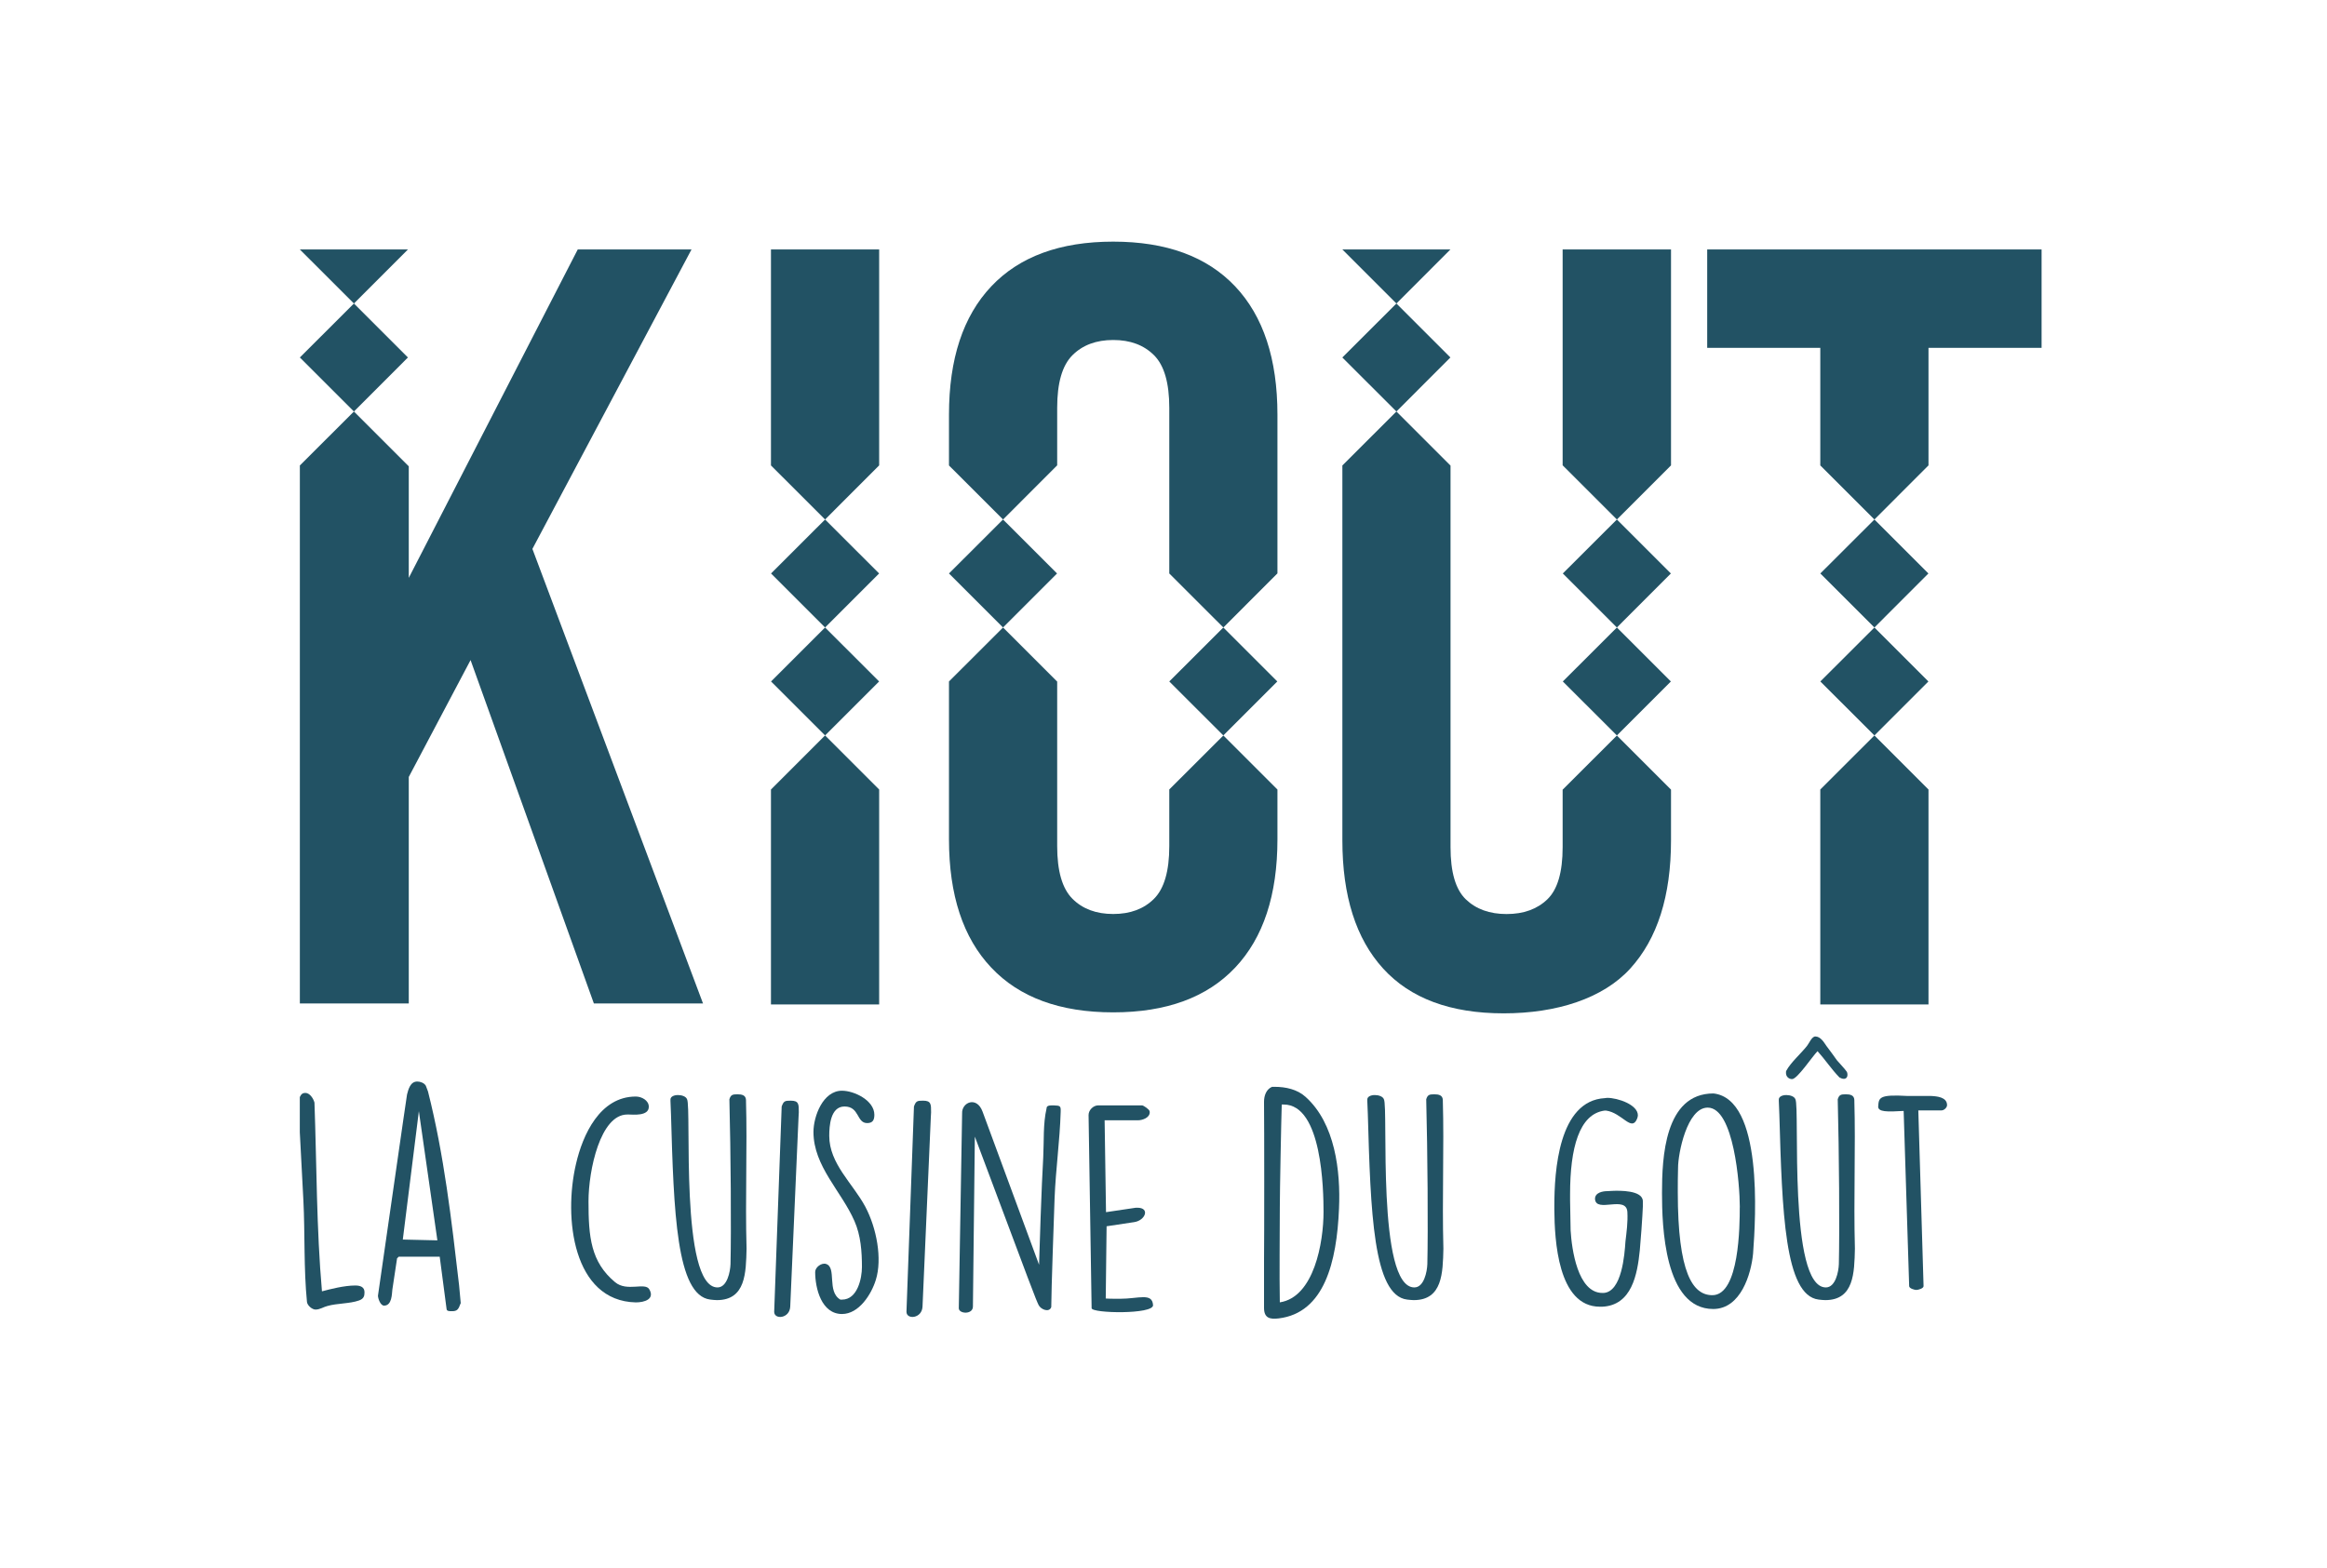 <?xml version="1.0" encoding="utf-8"?>
<!-- Generator: Adobe Illustrator 24.0.1, SVG Export Plug-In . SVG Version: 6.00 Build 0)  -->
<svg version="1.1" id="Calque_1" xmlns="http://www.w3.org/2000/svg" xmlns:xlink="http://www.w3.org/1999/xlink" x="0px" y="0px"
	 viewBox="0 0 518.94 349.69" style="enable-background:new 0 0 518.94 349.69;" xml:space="preserve">
<style type="text/css">
	.st0{fill:#225264;}
</style>
<polygon class="st0" points="323.45,79.74 311.41,67.7 299.35,79.74 311.41,91.79 "/>
<polygon class="st0" points="196.05,152.01 184,139.97 171.95,152.01 184,164.05 "/>
<polygon class="st0" points="235.73,127.92 223.68,115.88 211.63,127.92 223.68,139.97 "/>
<polygon class="st0" points="372.62,127.92 360.58,115.88 348.52,127.92 360.58,139.97 "/>
<polygon class="st0" points="372.62,152.01 360.58,139.97 348.52,152.01 360.58,164.05 "/>
<polygon class="st0" points="430.05,127.92 418.01,115.88 405.95,127.92 418.01,139.97 "/>
<polygon class="st0" points="284.85,152.01 272.81,139.97 260.76,152.01 272.81,164.05 "/>
<path class="st0" d="M79.21,286.75c-2.41,0-5.55,0.8-7.41,1.3c-1.23-14.01-1.17-28.15-1.67-42.1c-0.25-0.93-1.05-2.16-2.04-2.16
	c-0.56,0-0.93,0.25-1.23,0.93v7.84l0.8,15.24c0.37,7.28,0.06,15.25,0.8,22.65c0.12,0.8,1.17,1.67,1.91,1.67
	c0.99,0,1.85-0.62,2.65-0.8c2.16-0.62,4.94-0.49,7.04-1.23c1.05-0.37,1.23-0.99,1.23-1.79C81.31,287.06,80.33,286.75,79.21,286.75z"
	/>
<path class="st0" d="M95.45,243.48l-0.49-1.3c-0.37-0.62-1.23-0.93-1.91-0.93c-1.54,0-1.98,1.73-2.28,2.9c0,0-0.06,0.12-6.48,44.87
	c0,0.62,0.55,2.22,1.36,2.22c1.79,0,1.73-2.65,1.85-3.58l1.05-6.97l0.37-0.37h9.14l1.54,11.73c0.06,0.43,0.68,0.43,1.05,0.43h0.19
	c1.17,0,1.42-0.49,1.85-1.67c0-0.06,0.06-0.06,0.06-0.12l-0.37-4.01C100.69,272.12,99.03,257.61,95.45,243.48z M89.83,276.5
	l3.58-28.64l4.13,28.82L89.83,276.5z"/>
<path class="st0" d="M137.17,286.01c-5.43-4.51-5.93-10.12-5.93-18.02c0-6.97,2.65-19.38,8.64-19.38h0.37
	c0.86,0,4.44,0.43,4.44-1.73c0-1.42-1.6-2.28-2.9-2.28c-8.02,0-11.85,8.58-13.33,15c-2.84,12.03-0.68,30.61,13.33,30.92
	c1.98,0,4.26-0.74,3.02-2.9C143.89,285.94,139.82,288.23,137.17,286.01z"/>
<path class="st0" d="M166.36,245.33c-0.06-1.05-0.93-1.23-1.91-1.23c-1.11,0-1.48,0.12-1.79,1.11c0.31,11.91,0.43,29.13,0.25,36.79
	c-0.06,1.67-0.74,5.18-2.9,5.18c-8.46,0-5.74-40.18-6.79-41.97c-0.43-1.23-3.7-1.3-3.7,0.06v0.31l0.12,3.02
	c0.62,21.6,1.17,40.37,8.76,41.29c0.55,0.06,1.05,0.12,1.48,0.12c6.42,0,6.48-6.11,6.61-11.48
	C166.17,267.18,166.67,256.19,166.36,245.33z"/>
<path class="st0" d="M176.36,245.52c-1.3,0-1.6,0.06-2.04,1.3l-1.67,45.8c0,1.79,3.46,1.54,3.58-1.17l1.85-42.22
	c0-0.12,0.06-0.93,0.06-1.11C178.15,246.32,178.15,245.52,176.36,245.52z"/>
<path class="st0" d="M184.93,253.36c0-2.16,0.25-6.54,3.4-6.54c3.39,0,2.65,3.7,5.06,3.7c1.23,0,1.6-0.68,1.6-1.85
	c0-3.21-4.51-5.37-7.22-5.37c-4.26,0-6.36,5.74-6.36,9.2c0,7.65,6.23,13.21,9.14,19.87c1.42,3.21,1.67,6.85,1.67,10.25
	c0,2.53-0.99,7.28-4.44,7.28h-0.37c-3.09-1.79-0.74-7.22-3.21-7.96c-0.99-0.31-2.41,0.74-2.41,1.79c0,3.7,1.42,9.38,5.99,9.38
	c3.77,0,6.54-4.38,7.53-7.59c1.48-4.69,0.19-11.6-2.35-16.36C190.18,263.97,184.93,259.59,184.93,253.36z"/>
<path class="st0" d="M205.86,245.52c-1.3,0-1.6,0.06-2.04,1.3l-1.67,45.8c0,1.79,3.46,1.54,3.58-1.17l1.85-42.22
	c0-0.12,0.06-0.93,0.06-1.11C207.65,246.32,207.65,245.52,205.86,245.52z"/>
<path class="st0" d="M234.99,246.57c-0.93,0-1.6,0-1.6,0.68c-0.8,3.46-0.55,7.22-0.74,10.92c-0.37,6.05-0.86,21.23-0.93,23.95
	l-12.59-34.13c-1.3-3.58-4.69-2.1-4.57,0.37l-0.74,43.45c0,1.3,3.15,1.48,3.15-0.37l0.43-37.9c13.09,35,13.58,36.23,14.2,37.53
	c0.49,1.05,2.41,1.79,2.84,0.49c0-3.58,0.62-20.68,0.74-24.26c0.25-6.42,1.17-12.84,1.36-19.26
	C236.59,246.69,236.47,246.63,234.99,246.57z"/>
<path class="st0" d="M249.8,289.71c-0.56,0-2.65,0-3.21-0.06l0.19-16.11l6.17-0.93c2.47-0.37,3.58-3.21,0.68-3.21h-0.31l-6.67,0.99
	l-0.31-20.49h7.41c0.99,0,2.65-0.55,2.65-1.79c0-0.12,0-0.19-0.06-0.31c-0.06-0.31-1.3-1.23-1.67-1.23h-9.75
	c-1.11,0-2.16,1.05-2.16,2.16l0.68,43.08c0,1.17,13.83,1.42,13.7-0.68C256.96,288.29,253.94,289.71,249.8,289.71z"/>
<path class="st0" d="M284.24,242.43h-0.56c-1.3,0.55-1.79,1.98-1.79,3.33v0.25c0.06,5.25,0.06,29.94,0,35.24v10.49
	c0,2.28,1.3,2.59,3.27,2.35c10.18-1.23,12.96-12.59,13.45-24.5c0.37-8.39-0.86-19.01-7.47-24.93
	C289.3,242.99,286.7,242.43,284.24,242.43z M285.41,290.51c-0.12-6.29,0-15.68,0-21.17c0-3.4,0.31-19.5,0.43-22.96h0.43
	c8.58,0,8.89,19.07,8.89,23.95C295.16,277.12,293.06,289.34,285.41,290.51z"/>
<path class="st0" d="M321.76,245.33c-0.06-1.05-0.93-1.23-1.91-1.23c-1.11,0-1.48,0.12-1.79,1.11c0.31,11.91,0.43,29.13,0.25,36.79
	c-0.06,1.67-0.74,5.18-2.9,5.18c-8.46,0-5.74-40.18-6.79-41.97c-0.43-1.23-3.7-1.3-3.7,0.06v0.31l0.12,3.02
	c0.62,21.6,1.17,40.37,8.76,41.29c0.55,0.06,1.05,0.12,1.48,0.12c6.42,0,6.48-6.11,6.61-11.48
	C321.58,267.18,322.07,256.19,321.76,245.33z"/>
<path class="st0" d="M359.59,265.64l-1.11,0.06c-1.05,0-2.78,0.31-2.78,1.73c0.18,3.27,7.04-0.93,7.22,2.96
	c0.12,2.28-0.18,4.44-0.43,6.54c-0.19,2.9-0.8,11.23-4.88,11.48h-0.25c-5.55,0-6.85-9.81-7.1-13.95l-0.12-6.73v-1.36
	c0-10.31,2.04-17.9,7.71-18.64h0.31c3.58,0.49,5.68,4.81,6.91,1.85c0.12-0.31,0.19-0.56,0.19-0.8c0-2.35-4.44-3.89-6.85-3.89
	l-0.49,0.06c-10.37,0.56-11.29,16.36-11.29,24.07v0.86c0.06,6.61,0.74,21.6,10.18,21.6h0.49c6.6-0.31,7.84-7.16,8.39-12.59
	c0.12-0.99,0.62-7.84,0.68-9.75v-1.17C366.38,265.45,361.07,265.58,359.59,265.64z"/>
<path class="st0" d="M382.12,243.91c-10.92,0-11.48,14.38-11.48,22.22c0,7.22,0.49,25.86,11.42,25.86c6.17,0,8.46-7.84,8.89-12.34
	C391.56,271.44,393.17,245.15,382.12,243.91z M387.98,269.34c0,3.89-0.06,19.57-6.11,19.57c-4.38,0-7.71-4.94-7.71-23.02
	c0-1.73,0-3.46,0.06-5.43c0-3.09,1.98-13.39,6.61-13.39c5.86,0,7.16,17.28,7.16,22.04V269.34z"/>
<path class="st0" d="M413.53,245.33c-0.06-1.05-0.93-1.23-1.91-1.23c-1.11,0-1.48,0.12-1.79,1.11c0.31,11.91,0.43,29.13,0.25,36.79
	c-0.06,1.67-0.74,5.18-2.9,5.18c-8.46,0-5.74-40.18-6.79-41.97c-0.43-1.23-3.7-1.3-3.7,0.06v0.31l0.12,3.02
	c0.62,21.6,1.17,40.37,8.76,41.29c0.55,0.06,1.05,0.12,1.48,0.12c6.42,0,6.48-6.11,6.61-11.48
	C413.35,267.18,413.84,256.19,413.53,245.33z"/>
<path class="st0" d="M402.98,233.3c-1.36,1.73-3.64,3.7-4.63,5.56c-0.06,0.06-0.06,0.37-0.06,0.49c0,0.8,0.62,1.36,1.36,1.36
	c1.17,0,4.51-5.06,5.68-6.23c1.67,1.85,3.09,4.01,4.88,5.86c0.37,0.19,0.62,0.31,0.99,0.31c0.49,0,0.8-0.37,0.8-0.86
	c0-0.37-0.06-0.68-0.31-0.93c-0.12-0.25-1.79-2.04-2.04-2.35c-0.19-0.31-2.1-2.9-2.35-3.21c-0.55-0.8-1.3-2.1-2.47-2.1
	C404.03,231.2,403.41,232.8,402.98,233.3z"/>
<path class="st0" d="M430.57,244.47h-5.18c-6.42-0.37-6.42,0.37-6.54,2.47c0.12,1.05,1.85,1.11,5.68,0.87l1.23,39.07
	c0,0.55,1.23,0.86,1.6,0.86c0.37,0,1.61-0.31,1.61-0.86l-1.17-39.19h5.18c0.55,0,1.23-0.62,1.23-1.17
	C434.21,244.71,431.93,244.53,430.57,244.47z"/>
<polygon class="st0" points="196.06,103.69 196.06,55.65 171.93,55.65 171.93,103.69 171.93,103.82 184,115.88 196.06,103.81 "/>
<polygon class="st0" points="184,139.97 196.05,127.92 184,115.88 171.95,127.92 "/>
<path class="st0" d="M372.65,176.12v11.32c0,12.43-3.04,21.97-9.1,28.62c-6.07,6.66-16.38,9.98-28.22,9.98
	c-11.84,0-20.8-3.32-26.87-9.98c-6.07-6.65-9.1-16.19-9.1-28.62v-83.61l0.02-0.02l12.03-12.02l12.02,12.02l0.05,0.05v85.12
	c0,5.56,1.13,9.43,3.4,11.62c2.27,2.19,5.3,3.29,9.1,3.29c3.8,0,6.83-1.1,9.1-3.29c2.27-2.19,3.4-6.06,3.4-11.62v-12.83l0.04-0.04
	l12.06-12.04l12.04,12.04L372.65,176.12z"/>
<polygon class="st0" points="418.01,139.97 405.95,152.01 418.01,164.05 430.05,152.01 "/>
<path class="st0" d="M260.76,176.17v12.58c0,5.56-1.14,9.47-3.4,11.73c-2.27,2.27-5.3,3.4-9.1,3.4c-3.8,0-6.84-1.13-9.1-3.4
	c-2.27-2.27-3.4-6.18-3.4-11.73v-36.72l-0.03-0.02l-12.04-12.04l-12.06,12.04l0,0h0v35.21c0,12.43,3.14,21.97,9.43,28.62
	c6.28,6.66,15.35,9.98,27.19,9.98c11.84,0,20.91-3.32,27.2-9.98c6.28-6.65,9.43-16.19,9.43-28.62v-11.1l-0.02-0.02l-12.04-12.04
	l-12.06,12.04V176.17z"/>
<polygon class="st0" points="196.06,176.11 196.06,224.06 171.93,224.06 171.93,176.11 171.95,176.1 184,164.05 196.05,176.1 "/>
<path class="st0" d="M284.88,127.89V92.5c0-12.43-3.15-21.97-9.43-28.62c-6.29-6.65-15.35-9.98-27.2-9.98
	c-11.84,0-20.91,3.33-27.19,9.98c-6.29,6.66-9.43,16.19-9.43,28.62v11.27v0.06l12.06,12.05l12.04-12.05l0.03-0.03V90.97
	c0-5.56,1.13-9.46,3.4-11.73c2.27-2.27,5.3-3.4,9.1-3.4c3.8,0,6.83,1.13,9.1,3.4c2.27,2.27,3.4,6.18,3.4,11.73v36.87v0.08
	l12.06,12.05l12.04-12.05L284.88,127.89z"/>
<polygon class="st0" points="348.48,103.79 348.71,104.02 360.58,115.88 372.44,104.02 372.65,103.81 372.65,55.65 348.48,55.65 "/>
<polygon class="st0" points="405.94,176.11 405.94,224.06 430.07,224.06 430.07,176.11 430.05,176.1 418.01,164.05 405.95,176.1 "/>
<polygon class="st0" points="430.07,103.82 430.07,77.59 455.29,77.59 455.29,55.65 380.72,55.65 380.72,77.59 405.94,77.59 
	405.94,103.81 405.95,103.83 418.01,115.88 430.05,103.83 "/>
<polygon class="st0" points="323.45,55.65 299.36,55.65 311.41,67.7 "/>
<polygon class="st0" points="90.97,79.74 78.93,67.7 66.87,79.74 78.93,91.79 "/>
<polygon class="st0" points="91.16,104.01 91.16,128.9 128.84,55.65 154.21,55.65 118.73,122.44 156.78,223.84 132.44,223.84 
	104.94,147.24 91.16,173.31 91.16,223.84 66.87,223.84 66.87,103.83 66.87,103.83 66.87,103.83 78.93,91.79 90.97,103.83 "/>
<polygon class="st0" points="66.87,55.65 78.93,67.7 90.97,55.65 "/>
</svg>
